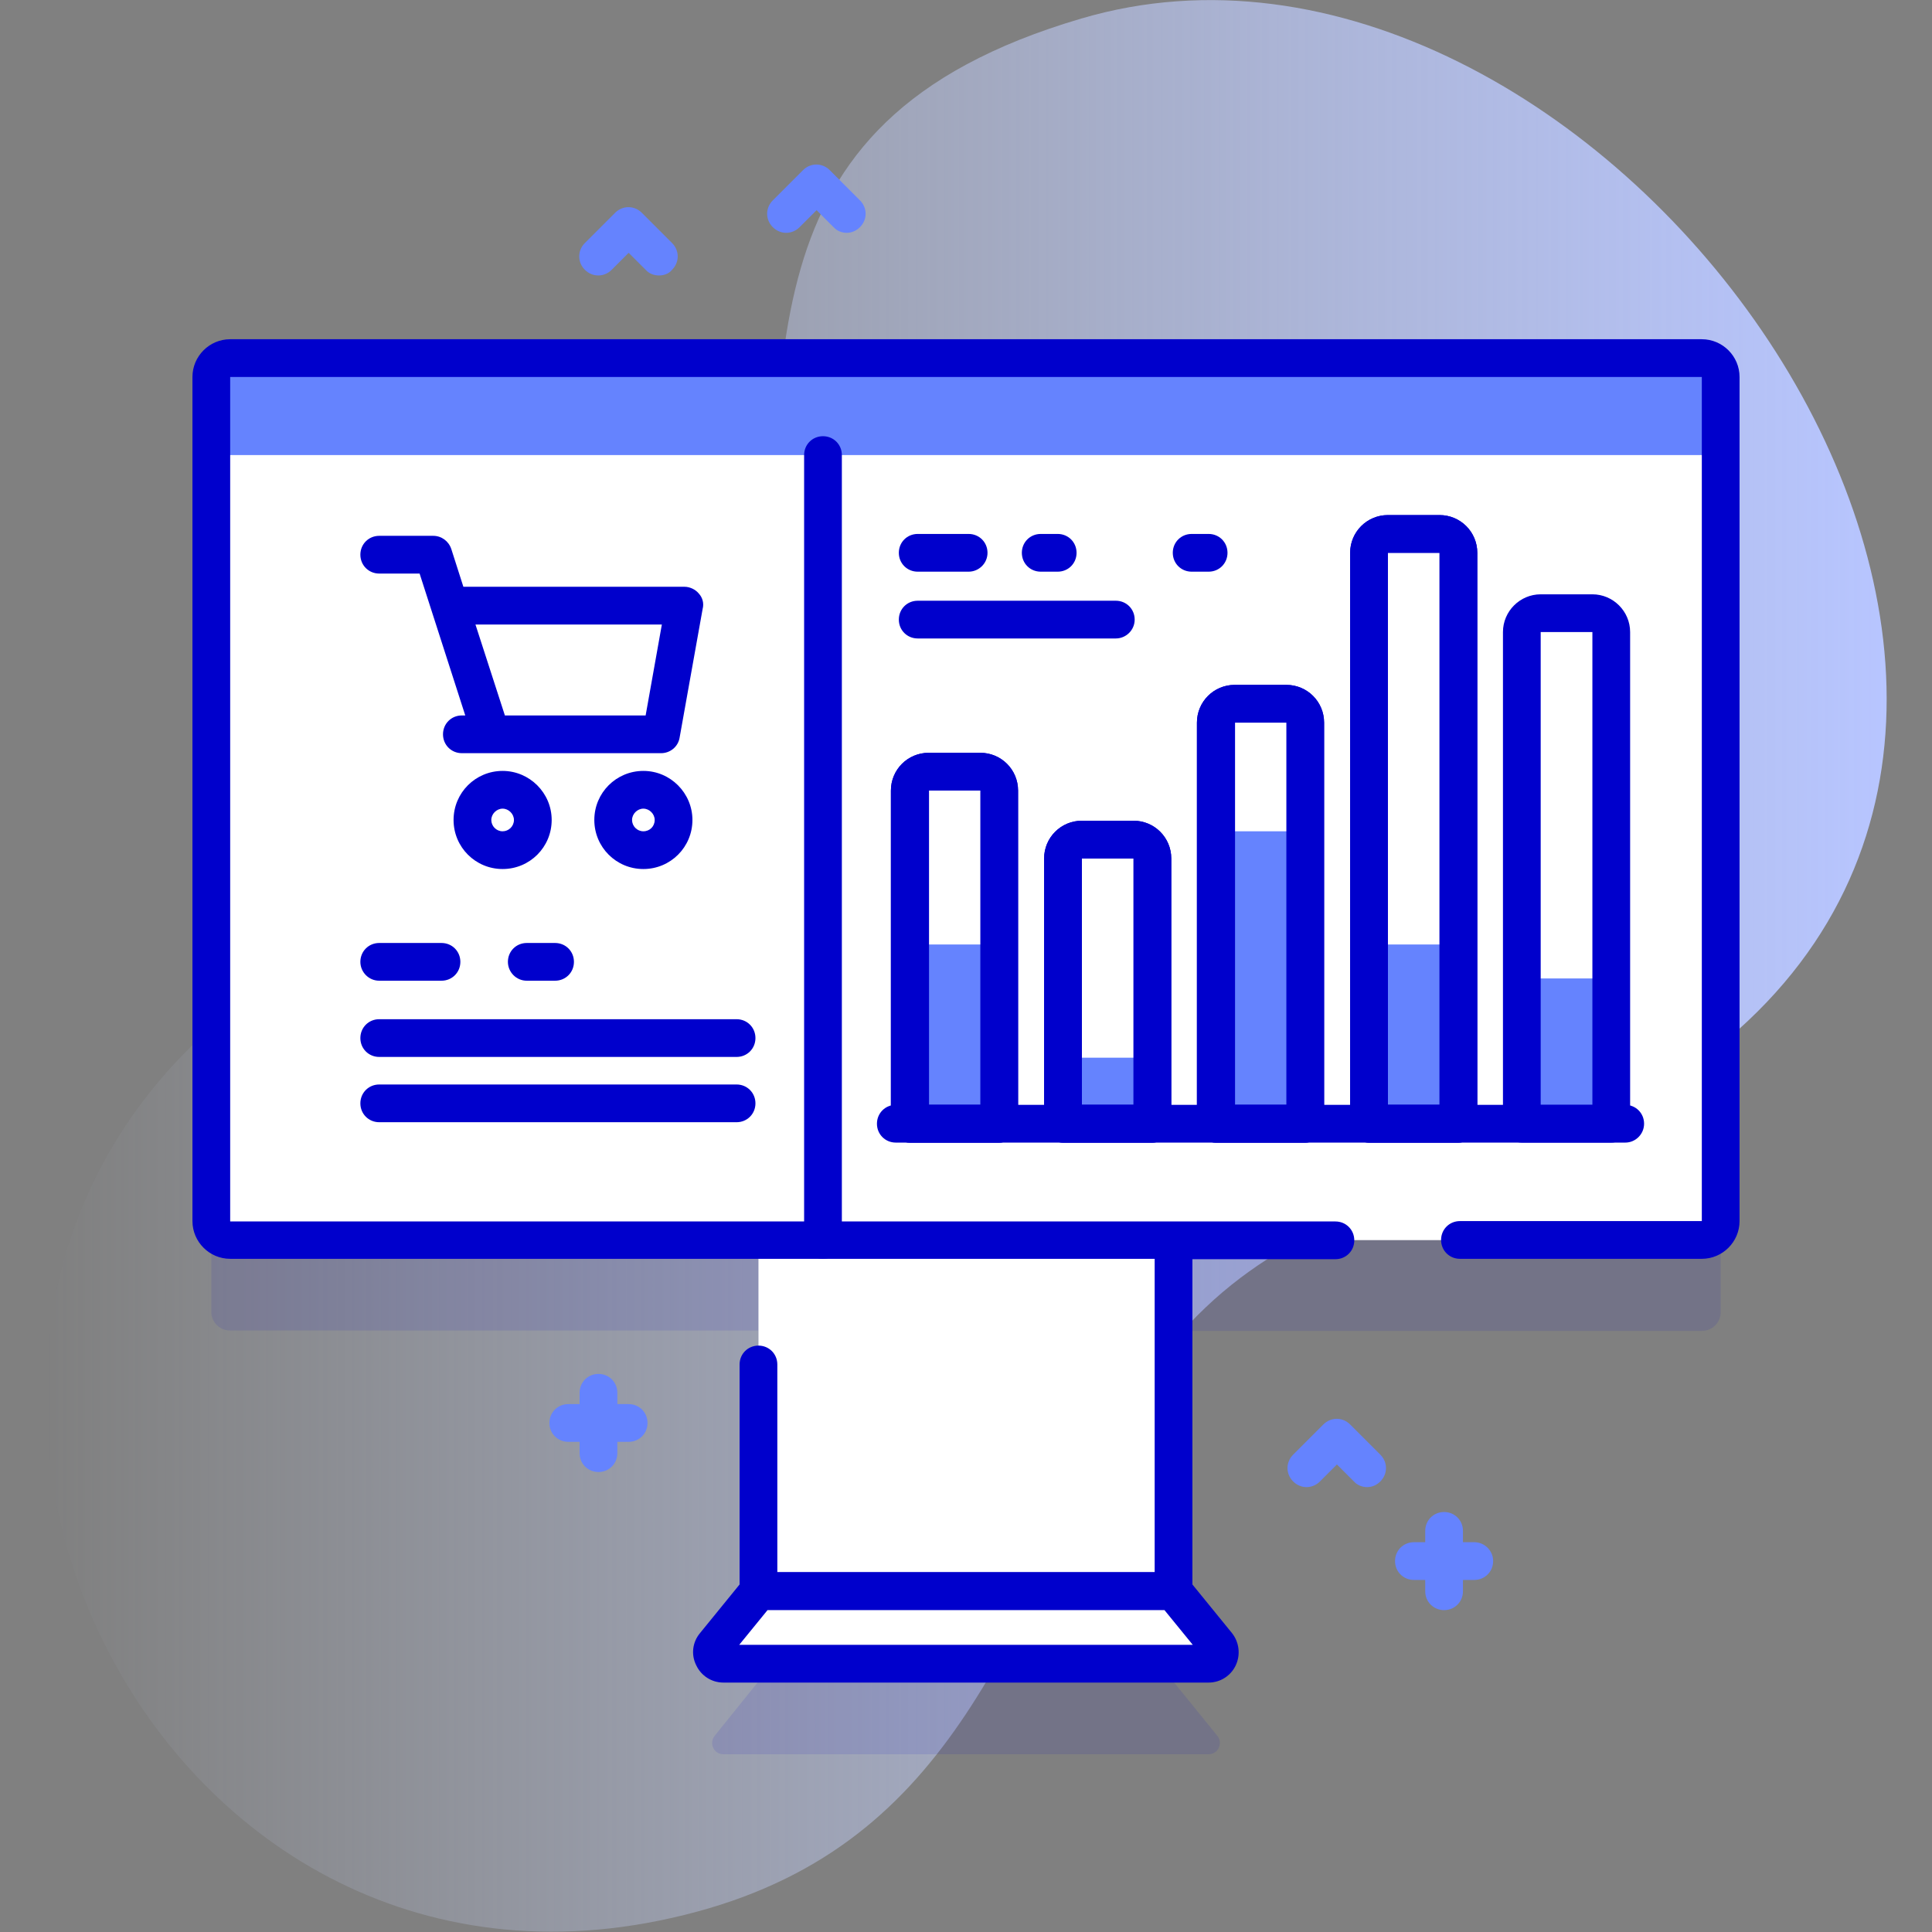 <?xml version="1.0" encoding="utf-8"?>
<!-- Generator: Adobe Illustrator 23.0.3, SVG Export Plug-In . SVG Version: 6.00 Build 0)  -->
<svg version="1.1" id="Capa_1" xmlns="http://www.w3.org/2000/svg" xmlns:xlink="http://www.w3.org/1999/xlink" x="0px" y="0px"
	 viewBox="0 0 512 512" style="enable-background:new 0 0 512 512;" xml:space="preserve">
<rect x="0" y="0" width="512" height="512" fill="#808080" stroke="none"/>
<style type="text/css">
	.st0{fill:url(#SVGID_1_);}
	.st1{opacity:0.1;fill:#0000CC;enable-background:new    ;}
	.st2{fill:#FFFFFF;}
	.st3{fill:#6583FE;}
	.st4{fill:#0000CC;}
	.st5{fill:none;stroke:#0000CC;stroke-width:10;stroke-linecap:round;stroke-linejoin:round;stroke-miterlimit:10;}
</style>
<g>
	<g>
		
			<linearGradient id="SVGID_1_" gradientUnits="userSpaceOnUse" x1="12.005" y1="337.97" x2="499.985" y2="337.97" gradientTransform="matrix(1 0 0 1 0 -82)">
			<stop  offset="0" style="stop-color:#D2DEFF;stop-opacity:0"/>
			<stop  offset="1" style="stop-color:#B7C5FF"/>
		</linearGradient>
		<path class="st0" d="M286.6,4.9c-94.4,27.7-75.4,93.6-86,166.5c-13.2,91.1-70.1,44.4-135.5,93.5C-48,349.9,34.2,537.5,174.6,509
			c74.6-15.1,89.8-70.1,120.2-128.8c39.3-76,104.6-55.3,163.1-104.9C576.5,174.8,420.4-34.5,286.6,4.9L286.6,4.9z"/>
	</g>
	<g>
		<g>
			<g>
				<path class="st1" d="M451,118.9H61c-2.8,0-5,2.2-5,5v223.7c0,2.8,2.2,5,5,5h140v93L189.4,460c-1.6,2-0.2,4.9,2.3,4.9h128.6
					c2.5,0,3.9-2.9,2.3-4.9L311,445.7v-93h140c2.8,0,5-2.2,5-5V123.9C456,121.1,453.7,118.9,451,118.9L451,118.9z"/>
				<g>
					<g>
						<g>
							<g>
								<path class="st2" d="M201,316.6h109.9v105H201V316.6z"/>
							</g>
							<path class="st2" d="M322.6,436L311,421.7H201L189.4,436c-1.6,2-0.2,4.9,2.3,4.9h128.6C322.8,440.9,324.2,437.9,322.6,436
								L322.6,436z"/>
						</g>
						<path class="st2" d="M451,328.6H61c-2.8,0-5-2.2-5-5V99.9c0-2.8,2.2-5,5-5h390c2.8,0,5,2.2,5,5v223.7
							C456,326.4,453.7,328.6,451,328.6z"/>
						<g>
							<path class="st2" d="M451,94.9H218.1v233.7H451c2.8,0,5-2.2,5-5V99.9C456,97.1,453.7,94.9,451,94.9z"/>
						</g>
						<path class="st3" d="M456,120.6V99.9c0-2.8-2.2-5-5-5H61c-2.8,0-5,2.2-5,5v20.7L456,120.6z"/>
						<path class="st4" d="M451,89.9H61c-5.5,0-10,4.5-10,10v223.7c0,5.5,4.5,10,10,10h245v83H206v-55c0-2.8-2.2-5-5-5s-5,2.2-5,5
							v58.3l-10.5,12.9c-2,2.4-2.4,5.7-1,8.5c1.3,2.8,4.1,4.6,7.2,4.6h128.6c3.1,0,5.9-1.8,7.2-4.6s0.9-6.1-1-8.5L316,419.9v-86.2
							h37.9c2.8,0,5-2.2,5-5s-2.2-5-5-5H311l0,0H61V99.9h390v223.7h-64.1c-2.8,0-5,2.2-5,5s2.2,5,5,5H451c5.5,0,10-4.5,10-10V99.9
							C461,94.4,456.5,89.9,451,89.9z M195.9,435.9l7.5-9.2h105.2l7.5,9.2H195.9z"/>
					</g>
				</g>
			</g>
			<path class="st3" d="M390.7,408.7h-3v-3c0-2.8-2.2-5-5-5s-5,2.2-5,5v3h-3c-2.8,0-5,2.2-5,5s2.2,5,5,5h3v3c0,2.8,2.2,5,5,5
				s5-2.2,5-5v-3h3c2.8,0,5-2.2,5-5S393.4,408.7,390.7,408.7z"/>
			<g>
				<path class="st3" d="M362.3,394.1c-1.3,0-2.6-0.5-3.5-1.5l-4.5-4.5l-4.5,4.5c-2,2-5.1,2-7.1,0s-2-5.1,0-7.1l8-8c2-2,5.1-2,7.1,0
					l8,8c2,2,2,5.1,0,7.1C364.8,393.6,363.6,394.1,362.3,394.1z"/>
			</g>
		</g>
		<g>
			<g>
				<path class="st4" d="M185.2,157.3c-0.9-1.1-2.4-1.8-3.8-1.8h-58.6l-3.2-10c-0.7-2.1-2.6-3.5-4.8-3.5h-14.3c-2.8,0-5,2.2-5,5
					s2.2,5,5,5h10.7l12.1,37.6h-0.9c-2.8,0-5,2.2-5,5s2.2,5,5,5h52.8c2.4,0,4.5-1.7,4.9-4.1l6.1-34.1
					C186.6,159.9,186.2,158.4,185.2,157.3L185.2,157.3z M171.1,189.6h-37.3l-7.8-24.1h49.4L171.1,189.6z"/>
				<path class="st4" d="M133.2,204.3c-7.2,0-13,5.8-13,13s5.8,13,13,13s13-5.8,13-13S140.3,204.3,133.2,204.3z M133.2,220.3
					c-1.7,0-3-1.4-3-3s1.4-3,3-3s3,1.4,3,3C136.2,219,134.8,220.3,133.2,220.3z"/>
				<path class="st4" d="M170.5,204.3c-7.2,0-13,5.8-13,13s5.8,13,13,13s13-5.8,13-13C183.5,210.2,177.7,204.3,170.5,204.3z
					 M170.5,220.3c-1.7,0-3-1.4-3-3s1.4-3,3-3s3,1.4,3,3C173.5,219,172.2,220.3,170.5,220.3z"/>
			</g>
			<g>
				<g>
					<path class="st4" d="M100.5,259.9H117c2.8,0,5-2.2,5-5c0-2.8-2.2-5-5-5h-16.5c-2.8,0-5,2.2-5,5
						C95.5,257.6,97.7,259.9,100.5,259.9z"/>
				</g>
				<g>
					<path class="st4" d="M139.6,259.9h7.5c2.8,0,5-2.2,5-5c0-2.8-2.2-5-5-5h-7.5c-2.8,0-5,2.2-5,5
						C134.6,257.6,136.8,259.9,139.6,259.9z"/>
				</g>
				<g>
					<path class="st4" d="M100.5,280.1h94.7c2.8,0,5-2.2,5-5s-2.2-5-5-5h-94.7c-2.8,0-5,2.2-5,5S97.7,280.1,100.5,280.1z"/>
				</g>
				<path class="st4" d="M100.5,297.4h94.7c2.8,0,5-2.2,5-5s-2.2-5-5-5h-94.7c-2.8,0-5,2.2-5,5S97.7,297.4,100.5,297.4"/>
			</g>
		</g>
		<g>
			<g>
				<g>
					<g>
						<path class="st3" d="M241.2,250.3h23.7v47.4h-23.7V250.3z"/>
						<path class="st5" d="M264.8,297.8h-23.7v-88.3c0-2.8,2.2-5,5-5h13.7c2.8,0,5,2.2,5,5V297.8z"/>
					</g>
					<g>
						<path class="st3" d="M281.7,280.3h23.7v17.4h-23.7V280.3z"/>
						<path class="st5" d="M305.4,297.8h-23.7v-70.3c0-2.8,2.2-5,5-5h13.7c2.8,0,5,2.2,5,5V297.8z"/>
					</g>
					<g>
						<path class="st3" d="M322.3,220.3H346v77.4h-23.7V220.3z"/>
						<path class="st5" d="M345.9,297.8h-23.7V191.5c0-2.8,2.2-5,5-5h13.7c2.8,0,5,2.2,5,5V297.8z"/>
					</g>
				</g>
				<g>
					<g>
						<path class="st3" d="M362.8,250.3h23.7v47.4h-23.7V250.3z"/>
						<path class="st5" d="M386.5,297.8h-23.7V146.5c0-2.8,2.2-5,5-5h13.7c2.8,0,5,2.2,5,5V297.8z"/>
					</g>
					<g>
						<g>
							<path class="st2" d="M427,297.8h-23.7V167.5c0-2.8,2.2-5,5-5H422c2.8,0,5,2.2,5,5V297.8z"/>
						</g>
						<path class="st3" d="M403.4,259.3h23.7v38.4h-23.7V259.3z"/>
						<g>
							<path class="st4" d="M264.8,302.8h-23.7c-2.8,0-5-2.2-5-5v-88.3c0-5.5,4.5-10,10-10h13.7c5.5,0,10,4.5,10,10v88.3
								C269.8,300.5,267.6,302.8,264.8,302.8z M246.2,292.8h13.7v-83.3h-13.7L246.2,292.8z"/>
						</g>
						<g>
							<path class="st4" d="M305.4,302.8h-23.7c-2.8,0-5-2.2-5-5v-70.3c0-5.5,4.5-10,10-10h13.7c5.5,0,10,4.5,10,10v70.3
								C310.4,300.5,308.2,302.8,305.4,302.8z M286.7,292.8h13.7v-65.3h-13.7V292.8z"/>
						</g>
						<g>
							<path class="st4" d="M345.9,302.8h-23.7c-2.8,0-5-2.2-5-5V191.5c0-5.5,4.5-10,10-10h13.7c5.5,0,10,4.5,10,10v106.3
								C350.9,300.5,348.7,302.8,345.9,302.8z M327.3,292.8H341V191.5h-13.7V292.8z"/>
						</g>
						<g>
							<path class="st4" d="M386.5,302.8h-23.7c-2.8,0-5-2.2-5-5V146.5c0-5.5,4.5-10,10-10h13.7c5.5,0,10,4.5,10,10v151.3
								C391.5,300.5,389.2,302.8,386.5,302.8z M367.8,292.8h13.7V146.5h-13.7V292.8z"/>
						</g>
						<g>
							<path class="st4" d="M427,302.8h-23.7c-2.8,0-5-2.2-5-5V167.5c0-5.5,4.5-10,10-10H422c5.5,0,10,4.5,10,10v130.3
								C432,300.5,429.8,302.8,427,302.8z M408.4,292.8H422V167.5h-13.7v125.3H408.4z"/>
						</g>
					</g>
				</g>
			</g>
			<g>
				<g>
					<g>
						<path class="st4" d="M256.7,151.5h-13.5c-2.8,0-5-2.2-5-5s2.2-5,5-5h13.5c2.8,0,5,2.2,5,5S259.4,151.5,256.7,151.5z"/>
					</g>
				</g>
				<g>
					<g>
						<path class="st4" d="M295.7,169.2h-52.5c-2.8,0-5-2.2-5-5s2.2-5,5-5h52.5c2.8,0,5,2.2,5,5S298.4,169.2,295.7,169.2z"/>
					</g>
				</g>
				<g>
					<g>
						<path class="st4" d="M280.3,151.5h-4.5c-2.8,0-5-2.2-5-5s2.2-5,5-5h4.5c2.8,0,5,2.2,5,5S283.1,151.5,280.3,151.5z"/>
					</g>
				</g>
				<g>
					<g>
						<path class="st4" d="M320.3,151.5h-4.5c-2.8,0-5-2.2-5-5s2.2-5,5-5h4.5c2.8,0,5,2.2,5,5S323.1,151.5,320.3,151.5z"/>
					</g>
				</g>
			</g>
			<g>
				<path class="st4" d="M430.7,302.8H237.4c-2.8,0-5-2.2-5-5s2.2-5,5-5h193.3c2.8,0,5,2.2,5,5C435.7,300.5,433.5,302.8,430.7,302.8
					z"/>
			</g>
		</g>
		<path class="st3" d="M166.6,372.1h-3v-3c0-2.8-2.2-5-5-5s-5,2.2-5,5v3h-3c-2.8,0-5,2.2-5,5s2.2,5,5,5h3v3c0,2.8,2.2,5,5,5
			s5-2.2,5-5v-3h3c2.8,0,5-2.2,5-5S169.4,372.1,166.6,372.1z"/>
		<g>
			<path class="st3" d="M224.4,61.7c-1.3,0-2.6-0.5-3.5-1.5l-4.5-4.5l-4.5,4.5c-2,2-5.1,2-7.1,0s-2-5.1,0-7.1l8-8c2-2,5.1-2,7.1,0
				l8,8c2,2,2,5.1,0,7.1C226.9,61.2,225.6,61.7,224.4,61.7z"/>
		</g>
		<g>
			<path class="st3" d="M174.6,73c-1.3,0-2.6-0.5-3.5-1.5l-4.5-4.5l-4.5,4.5c-2,2-5.1,2-7.1,0s-2-5.1,0-7.1l8-8c2-2,5.1-2,7.1,0l8,8
				c2,2,2,5.1,0,7.1C177.2,72.6,175.9,73,174.6,73z"/>
		</g>
		<g>
			<path class="st4" d="M218.1,333.6c-2.8,0-5-2.2-5-5v-208c0-2.8,2.2-5,5-5s5,2.2,5,5v208C223.1,331.3,220.9,333.6,218.1,333.6z"/>
		</g>
	</g>
</g>
</svg>
